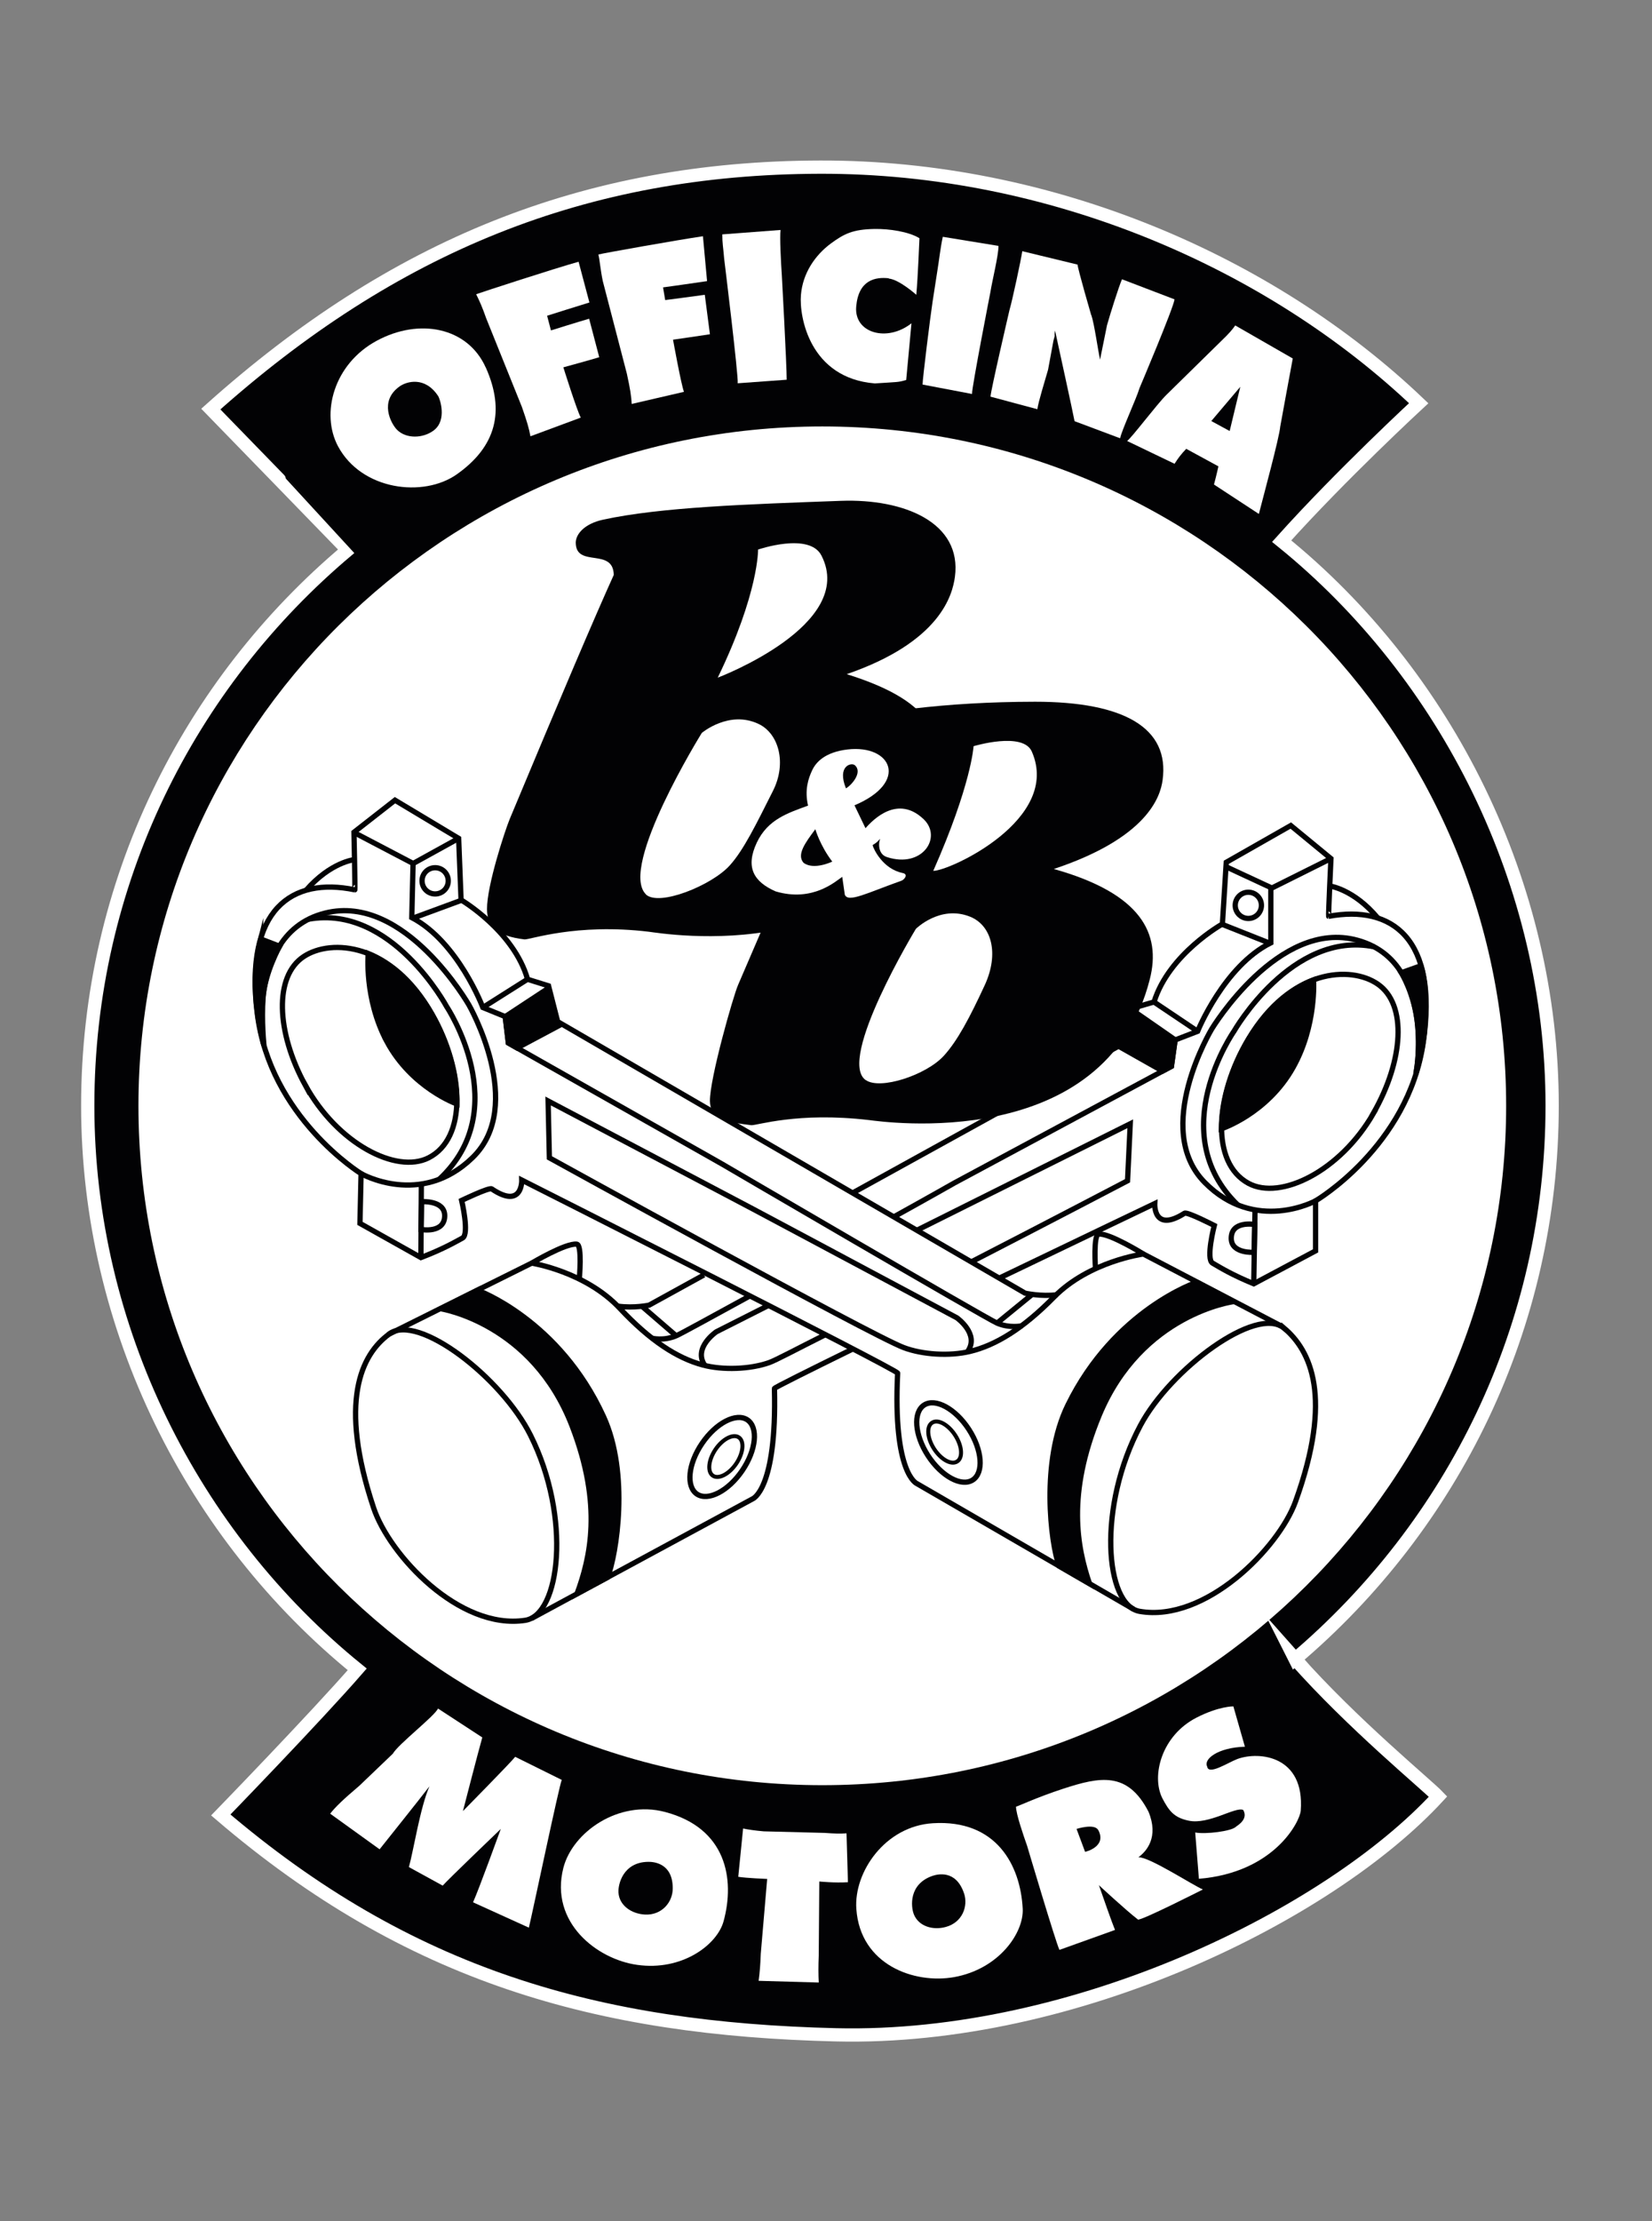 <svg id="Ebene_2" xmlns="http://www.w3.org/2000/svg" xmlns:xlink="http://www.w3.org/1999/xlink" viewBox="0 0 115.98 155.9"><rect x="0" y="0" width="115.98" height="155.9" fill="#808080" stroke="none"/><defs><style>.cls-1,.cls-2,.cls-3,.cls-4{fill:none;}.cls-2{stroke-width:.28px;}.cls-2,.cls-3,.cls-4{stroke-miterlimit:10;}.cls-2,.cls-4{stroke:#020204;}.cls-5{clip-path:url(#clippath);}.cls-6{fill:#020204;}.cls-7{fill:#fff;}.cls-3{stroke:#fff;stroke-width:.93px;}.cls-4{stroke-width:.37px;}</style><clipPath id="clippath"><rect class="cls-1" width="115.98" height="155.9"></rect></clipPath></defs><g id="Ebene_1-2"><g class="cls-5"><path class="cls-6" d="M90.92,116.44c11.04-9.36,18.05-23.29,18.05-38.84s-7.41-30.26-18.99-39.62c4.18-4.66,9.62-9.68,9.62-9.68-10.41-9.92-25.85-16.61-42.03-16.57-16.49,.04-29.95,5.51-42.77,16.98,0,0,9.61,9.88,9.61,9.89,0,0,0,0,0,0C13.25,47.97,6.16,61.96,6.16,77.6s7.38,30.2,18.92,39.56c-2.95,3.39-9.58,10.22-9.58,10.22,13.2,11.29,26.43,15.03,43.21,15.43,16.77,.4,34.62-8.44,42.25-16.72-.8-.84-6-5.09-10.05-9.67"></path><path class="cls-3" d="M90.92,116.44c11.04-9.36,18.05-23.29,18.05-38.84s-7.41-30.26-18.99-39.62c4.18-4.66,9.62-9.68,9.62-9.68-10.41-9.92-25.85-16.61-42.03-16.57-16.49,.04-29.95,5.51-42.77,16.98,0,0,9.61,9.88,9.61,9.89,0,0,0,0,0,0C13.25,47.97,6.16,61.96,6.16,77.6s7.38,30.2,18.92,39.56c-2.95,3.39-9.58,10.22-9.58,10.22,13.2,11.29,26.43,15.03,43.21,15.43,16.77,.4,34.62-8.44,42.25-16.72-.8-.84-6-5.09-10.05-9.67Z"></path><path class="cls-7" d="M105.74,77.61c0,26.33-21.5,47.68-48.01,47.68S9.72,103.94,9.72,77.61,31.21,29.93,57.73,29.93s48.01,21.35,48.01,47.68"></path><path class="cls-6" d="M90.78,74.92c-1.82,3.25-5.03,4.3-5.03,4.3,.09-4.23,2.81-9.02,6.47-10.45,0,0,.22,3.19-1.44,6.15"></path><path class="cls-4" d="M90.78,74.92c-1.82,3.25-5.03,4.3-5.03,4.3,.09-4.23,2.81-9.02,6.47-10.45,0,0,.22,3.19-1.44,6.15Z"></path><path class="cls-4" d="M27.32,93.63c-1.97,1.44-3.57,4.76-1.09,12.2,1.1,3.3,6.01,8.59,10.64,7.89,2.45-.37,3.27-7.21,.37-13-2.01-4.02-7.89-8.59-9.92-7.1Z"></path><path class="cls-4" d="M53.95,91.62l-3.66,1.85s-1.64,1.11-.82,2.34"></path><path class="cls-4" d="M68.18,88.57c5.73-2.95,10.98-5.7,10.98-5.7l.19-4-14.99,7.48"></path><path class="cls-4" d="M27.32,93.63l10.01-4.98s3.77,.59,6.19,3.18c2.13,2.27,4.02,3.49,5.82,3.97,1.41,.38,3.32,.3,4.64-.16,.49-.17,2.03-1,3.93-1.95"></path><path class="cls-4" d="M52.11,103.21c-.98,1.44-2.4,2.17-3.18,1.65-.78-.53-.62-2.12,.36-3.56,.98-1.44,2.4-2.17,3.18-1.65,.78,.53,.62,2.12-.36,3.56Z"></path><path class="cls-2" d="M51.69,102.72c-.5,.74-1.24,1.12-1.64,.85-.4-.27-.32-1.1,.18-1.84,.5-.74,1.24-1.12,1.64-.85,.4,.27,.32,1.1-.18,1.84Z"></path><path class="cls-4" d="M37.33,88.65s2.38-1.42,3.16-1.33c.4,.04,.18,2.45,.18,2.45"></path><path class="cls-4" d="M49.42,89.48l-3.85,2.12s-1.05,.23-2.2,.07"></path><path class="cls-4" d="M70.14,89.71c5.7-2.74,10.93-5.24,10.93-5.24,0,0-.12,2.09,2.09,.68,.19-.12,2.09,.86,2.09,.86,0,0-.61,2.36-.12,2.64,.58,.34,1.38,.83,2.89,1.45l4.34-2.31v-3.51s6.49-3.81,7.56-11.11c1.07-7.3-2.19-9.68-6.64-8.86-.03,0,.16-4.05,.16-4.05l-2.82-2.32-4.53,2.58-.27,4.33s-3.75,2.09-4.8,5.47l-1.48,.43-.7,2.5-18.99,10.48"></path><path class="cls-4" d="M37.31,113.59l15.52-8.39s1.72-.62,1.54-7.75c0-.06,2.41-1.26,5.51-2.78"></path><path class="cls-6" d="M33.52,90.55s5.74,2.06,8.85,8.87c1.83,4,.91,9.68,.29,11.28l-2.15,1.16c.92-2.52,1.82-6.17-.35-11.79-2.8-7.24-9.23-8.22-9.23-8.22l2.59-1.3Z"></path><path class="cls-4" d="M33.52,90.55s5.74,2.06,8.85,8.87c1.83,4,.91,9.68,.29,11.28l-2.15,1.16c.92-2.52,1.82-6.17-.35-11.79-2.8-7.24-9.23-8.22-9.23-8.22l2.59-1.3Z"></path><path class="cls-4" d="M62.74,85.41c2.35-1.3,4.27-2.39,4.27-2.39l15.23-8.18,.26-1.85,1.58-.61s1.85-4.58,5.14-6.21v-3.81s4.21-2.1,4.21-2.1"></path><path class="cls-4" d="M45.77,93.92s.81,.21,1.7-.17c.28-.11,2.56-1.37,5.18-2.8"></path><line class="cls-4" x1="86.05" y1="60.82" x2="89.28" y2="62.32"></line><line class="cls-4" x1="85.77" y1="64.86" x2="89.15" y2="66.2"></line><line class="cls-4" x1="81.01" y1="70.32" x2="84.08" y2="72.38"></line><polygon class="cls-6" points="79.49 70.89 82.5 72.98 82.24 74.84 81.62 75.17 78.7 73.52 78.83 73.25 79.49 70.89"></polygon><polygon class="cls-4" points="79.49 70.89 82.5 72.98 82.24 74.84 81.62 75.17 78.7 73.52 78.83 73.25 79.49 70.89"></polygon><circle class="cls-4" cx="87.64" cy="63.54" r=".92"></circle><path class="cls-4" d="M93.34,62.18s1.69,.21,3.39,2.25"></path><path class="cls-4" d="M96.43,78.13c-2.33,4.06-6.53,6.14-8.78,4.92-2.66-1.44-2.38-6.11,0-10.13,2.95-4.96,7.19-5.16,9.08-3.85,2.07,1.43,1.81,5.36-.31,9.06Z"></path><path class="cls-4" d="M92.36,84.28s-4.23,2.31-7.78-1.29c-3.72-3.77,.49-10.77,.49-10.77,0,0,4.68-7.76,10.23-6.23,1.61,.44,2.63,1.41,3.26,2.58,1.63,3.03,.84,6.83,.84,6.83"></path><path class="cls-4" d="M86.9,84.57c-5.24-5.08-.27-12.19-.27-12.19,0,0,4.06-7.11,9.85-5.93"></path><line class="cls-4" x1="88.11" y1="84.91" x2="88.02" y2="90.1"></line><path class="cls-4" d="M88.09,85.94s-1.65-.3-1.65,.97c0,1.1,1.61,.98,1.61,.98l.04-1.95Z"></path><line class="cls-4" x1="45.07" y1="91.68" x2="47.48" y2="93.76"></line><path class="cls-6" d="M99.76,67.78s-1.38,.49-1.38,.49c0,0,.94,1.48,1.15,3.71,.18,2.01-.13,3.37-.13,3.37,0,0,.51-1.63,.62-3.12,.09-1.1,.19-2.96-.26-4.45"></path><path class="cls-4" d="M99.76,67.78s-1.38,.49-1.38,.49c0,0,.94,1.48,1.15,3.71,.18,2.01-.13,3.37-.13,3.37,0,0,.51-1.63,.62-3.12,.09-1.1,.19-2.96-.26-4.45"></path><path class="cls-4" d="M90.15,93.21c1.86,1.58,3.46,4.82,.8,12.18-1.18,3.26-6.33,8.5-10.94,7.7-2.44-.42-2.98-7.34,.05-13.04,2.1-3.96,8.16-8.47,10.09-6.83Z"></path><path class="cls-4" d="M89.92,93.05l-9.65-5.04s-3.79,.5-6.27,3.02c-2.18,2.22-4.1,3.39-5.91,3.82-1.42,.34-3.32,.23-4.64-.27-2.32-.87-24.88-13.32-24.88-13.32l-.09-3.99,14.36,7.57,14.34,7.65s1.61,1.14,.76,2.35"></path><path class="cls-4" d="M65.15,102.16c.94,1.45,2.35,2.22,3.14,1.71,.79-.51,.67-2.1-.27-3.55-.94-1.45-2.35-2.22-3.14-1.71-.79,.51-.67,2.1,.27,3.55Z"></path><path class="cls-2" d="M65.58,101.69c.49,.75,1.21,1.15,1.62,.88,.41-.26,.35-1.08-.14-1.84-.49-.75-1.21-1.15-1.62-.88-.41,.26-.35,1.08,.14,1.84Z"></path><path class="cls-4" d="M80.27,88.01s-2.35-1.46-3.13-1.4c-.4,.03-.23,2.43-.23,2.43"></path><path class="cls-4" d="M79.57,112.93l-15.19-8.8s-1.71-.65-1.36-7.76c.01-.22-26.39-13.55-26.39-13.55,0,0,.07,2.09-2.11,.62-.18-.12-2.11,.81-2.11,.81,0,0,.56,2.37,.06,2.64-.59,.32-1.4,.79-2.92,1.37l-4.28-2.4,.08-3.49s-6.4-3.95-7.29-11.25c-.9-7.3,2.42-9.59,6.85-8.67,.03,0-.06-4.04-.06-4.04l2.88-2.25,4.47,2.68,.17,4.32s3.7,2.17,4.67,5.57l1.47,.46,.64,2.51,32.82,19.06s1.1,.25,2.25,.11"></path><path class="cls-6" d="M84.03,89.99s-5.78,1.92-9.06,8.63c-1.93,3.94-1.2,9.68-.62,11.29l2.14,1.24c-.86-2.53-1.62-6.27,.68-11.82,2.97-7.15,9.44-7.98,9.44-7.98l-2.58-1.36Z"></path><path class="cls-4" d="M84.03,89.99s-5.78,1.92-9.06,8.63c-1.93,3.94-1.2,9.68-.62,11.29l2.14,1.24c-.86-2.53-1.62-6.27,.68-11.82,2.97-7.15,9.44-7.98,9.44-7.98l-2.58-1.36Z"></path><path class="cls-4" d="M71.75,93.05s-.87,.19-1.75-.19c-.88-.39-19.28-11.15-19.28-11.15l-15.03-8.51-.22-1.85-1.57-.64s-1.74-4.61-4.99-6.31l.09-3.8-4.16-2.18"></path><line class="cls-4" x1="32.2" y1="58.84" x2="29.01" y2="60.6"></line><line class="cls-4" x1="32.35" y1="63.2" x2="28.93" y2="64.46"></line><line class="cls-4" x1="37.03" y1="68.73" x2="33.9" y2="70.71"></line><polygon class="cls-6" points="38.51 69.35 35.47 71.35 35.69 73.2 36.3 73.55 39.26 71.97 39.13 71.7 38.51 69.35"></polygon><polygon class="cls-4" points="38.51 69.35 35.47 71.35 35.69 73.2 36.3 73.55 39.26 71.97 39.13 71.7 38.51 69.35"></polygon><path class="cls-4" d="M29.63,61.8c-.01,.51,.39,.93,.9,.94,.51,.01,.93-.39,.94-.9,.01-.51-.39-.93-.9-.94-.51-.01-.93,.39-.94,.9Z"></path><path class="cls-4" d="M24.89,60.33s-1.67,.16-3.41,2.16"></path><path class="cls-4" d="M21.43,76.15c2.24,4.1,6.39,6.26,8.66,5.11,2.69-1.37,2.53-6.03,.23-10.09-2.83-5.01-7.06-5.31-8.99-4.04-2.1,1.38-1.94,5.3,.1,9.03Z"></path><path class="cls-6" d="M27.15,73.08c1.75,3.28,4.93,4.4,4.93,4.4,0-4.22-2.6-9.05-6.23-10.56,0,0-.29,3.17,1.3,6.16"></path><path class="cls-4" d="M27.15,73.08c1.75,3.28,4.93,4.4,4.93,4.4,0-4.22-2.6-9.05-6.23-10.56,0,0-.29,3.17,1.3,6.16Z"></path><path class="cls-4" d="M25.35,82.37s4.18,2.4,7.81-1.11c3.81-3.67-.24-10.73-.24-10.73,0,0-4.49-7.85-10.08-6.45-1.62,.4-2.66,1.35-3.32,2.49-1.71,2.98-1,6.79-1,6.79"></path><path class="cls-4" d="M30.81,82.79c5.36-4.94,.55-12.14,.55-12.14,0,0-3.86-7.18-9.68-6.14"></path><path class="cls-6" d="M18.3,65.9l1.33,.51s-1.04,1.86-1.16,3.6c-.12,1.65,.06,3.35,.06,3.35,0,0-.41-1.49-.54-2.98-.11-1.28-.11-2.84,.31-4.48"></path><path class="cls-4" d="M18.3,65.9l1.33,.51s-1.04,1.86-1.16,3.6c-.12,1.65,.06,3.35,.06,3.35,0,0-.41-1.49-.54-2.98-.11-1.28-.11-2.84,.31-4.48Z"></path><line class="cls-4" x1="29.58" y1="83.2" x2="29.55" y2="88.27"></line><line class="cls-4" x1="72.46" y1="90.85" x2="70" y2="92.86"></line><path class="cls-4" d="M29.57,86.29s1.65,.3,1.65-.97c0-1.1-1.62-.98-1.62-.98l-.04,1.95Z"></path><path class="cls-7" d="M28.71,131.03c.33-1.19,.79-4.18,1.44-5.66-.78,1.02-3.06,3.86-3.5,4.42l-3.47-2.5c.35-.45,.89-.98,2.06-1.97l2.34-2.24c.37-.66,2.96-2.66,3.17-3.17l3.11,2.03c-.27,.94-1.36,5.17-1.36,5.17,0,0,3.34-3.39,3.67-3.81l3.27,1.62c-.15,.24-2.07,9.39-2.31,10.37l-3.92-1.78c.39-.85,1.95-5.15,1.95-5.15,0,0-3.82,3.66-4.08,3.98l-2.37-1.3Z"></path><path class="cls-7" d="M57.48,137.24c-.03,.75-.03,1.31,0,1.9l-4.22-.12c.08-.59,.12-1.1,.15-1.89l.45-5.26s-1.48-.06-2.03-.15l.34-3.39c.32,.07,.86,.15,1.45,.2l4.28,.11c.68,.05,1.08,.06,1.53,.03l.1,3.43c-.93,.06-2.01-.05-2.01-.05l-.04,5.19Z"></path><path class="cls-7" d="M79.88,134.71c-.8-.61-2.73-2.4-2.73-2.4,.28,.81,.94,2.69,1.13,3.14l-3.9,1.4c-.25-.49-2.27-7.3-2.27-7.3-.26-.74-.78-2.24-.78-2.75,.24-.07,1.45-.65,3.31-1.26,2.58-.84,4.52-1.24,5.99,1.61,.74,1.78-.13,2.78-.71,3.2,.74-.05,3.83,1.97,4.53,2.26,0,0-4.41,2.24-4.57,2.11m-2.78-6.28c-.26-.49-1.52-.08-1.52-.08l.6,1.61s1.56-.35,.92-1.54"></path><path class="cls-7" d="M83.91,128.61c.69,.14,2.58-.08,2.88-.42,.52-.34,.74-.73,.49-1.16-.55-.25-2.41,1.05-3.83,.75-1.02-.21-1.38-.68-1.85-1.58-.78-1.56-.06-4.39,2.4-5.65,1.58-.81,2.59-.79,2.59-.79l.81,2.83c-1.92,.06-2.92,.88-2.65,1.39,.09,.64,1.48-.29,2.13-.53,1.51-.55,4.73-.24,4.44,3.63-.06,.76-1.85,4.34-7.15,4.78l-.26-3.25Z"></path><path class="cls-7" d="M34.1,25.78c1.38,3.08,.72,5.57-2.03,7.51-2.34,1.65-6.68,1.13-8.34-1.97-1.23-2.31-.29-5.78,2.71-7.4,2.99-1.62,6.39-.96,7.66,1.87m-3.35,1.99c-.92-1.38-2.2-1.02-2.71-.65-1.43,1.03-.6,2.58-.18,3.02,.64,.66,1.83,.63,2.59,.06,.96-.73,.43-2.23,.31-2.42"></path><path class="cls-7" d="M50.8,134.84c-.45,1.65-2.91,3.51-6.07,3.06-2.81-.39-6.15-2.97-5.18-6.8,.64-2.51,3.88-4.79,7.14-3.93,4.3,1.13,4.92,4.7,4.11,7.67m-3.57-2.32c0-1.78-1.37-1.86-1.74-1.85-1.74,.03-2.11,1.57-2.07,2.16,.06,.91,.92,1.49,1.86,1.54,1.19,.06,1.96-.88,1.95-1.85"></path><path class="cls-7" d="M71.8,133.95c.09,1.7-1.66,4.24-4.81,4.81-2.79,.5-6.6-.85-6.87-4.79-.18-2.58,2.02-5.81,5.38-6.01,4.44-.27,6.14,2.93,6.3,6m-4.12-1.08c-.57-1.69-1.88-1.34-2.23-1.22-1.65,.58-1.51,2.15-1.29,2.7,.34,.84,1.34,1.13,2.24,.88,1.15-.31,1.59-1.44,1.28-2.37"></path><path class="cls-7" d="M40.77,29.31l-3.53,1.31c-.1-.55-.24-1.03-.6-2.06l-2.51-6.23c-.27-.77-.44-1.15-.7-1.68,.5-.18,5.47-1.8,7.19-2.28l.76,2.86c-.54,.16-2.97,.93-2.97,.93l.27,1.03s2.01-.63,2.68-.82l.71,2.7c-.54,.17-2.52,.71-2.52,.71,0,0,.96,3.06,1.23,3.54"></path><path class="cls-7" d="M48.02,27.5l-3.67,.85c-.03-.56-.11-1.06-.34-2.12l-1.69-6.5c-.17-.81-.2-1.39-.31-1.87,.51-.12,5.57-1.02,7.34-1.28l.29,3.15c-.56,.09-3.09,.44-3.09,.44l.15,.89s2.1-.27,2.78-.37l.36,2.77c-.56,.09-2.59,.38-2.59,.38,0,0,.57,3.15,.77,3.67"></path><path class="cls-7" d="M54.8,16.13c-.07,.47,.03,2.36,.09,3.2,0,0,.34,6.24,.34,7.32l-3.44,.25c.07-.45-.95-8.75-.95-8.75-.07-.86-.13-1.03-.13-1.7l4.09-.31Z"></path><path class="cls-7" d="M62.39,19.53c-.92-.1-2.12,.1-2.28,1.99-.16,1.86,2.17,2.52,3.88,1.17l-.37,3.98c-.6,.17-.53,.13-2.2,.24-4.57-.37-5.32-4.68-5.19-6.21,.13-1.55,1.01-2.8,2.1-3.61,.94-.69,1.55-.99,3.05-1.02,1.05-.02,2.43,.19,3.17,.65,0,0-.11,2.77-.22,3.97,0,0-1.18-1.06-1.93-1.14"></path><path class="cls-7" d="M70.1,17.25c0,.7-.44,2.43-.57,3.26,0,0-1.3,6.65-1.29,7.14l-3.47-.66c0-.41,.54-4.75,.7-5.8l.33-2.13c.14-.85,.21-1.6,.39-2.44l3.92,.64Z"></path><path class="cls-7" d="M76.62,22.12c.21,.62,.47,2.5,.61,3.12,.11-.56,.49-2.42,.49-2.42,.22-.78,.81-2.66,1.05-3.22l3.69,1.41c-.08,.62-2.46,6.23-2.46,6.23-.21,.72-1.27,3-1.36,3.52l-3.2-1.2c-.09-.52-1.21-5.62-1.37-6.36-.09,.55,.06,.12-.11,.7l-.38,2.05c-.23,.82-.68,2.23-.75,2.77l-3.29-.88c0-.37,1.33-6.07,1.33-6.07,.2-.68,.82-3.57,.9-4.14l3.88,.94c.03,.36,.96,3.55,.96,3.55"></path><path class="cls-7" d="M85.23,34c.17-.63,.31-1.27,.31-1.27l-2.26-1.23c-.37,.39-.56,.64-.82,1.05l-3.33-1.6c.34-.25,2.1-2.59,2.75-3.23l3.88-3.81c.48-.46,.75-.76,.96-1.07l4.04,2.32c-.08,.39-.88,4.78-.88,4.78-.06,.76-1.21,4.99-1.5,6.13l-3.16-2.07Zm1.86-6.87l-2.05,2.42,1.29,.7,.75-3.12Z"></path><path class="cls-6" d="M59.43,47.31c6.51,2.03,6.89,4.62,6.07,8-3.14,12.92-19.06,10.19-19.97,10.08-5.11-.61-8.35,.58-8.71,.54-1.93-.23-2.62-.93-2.63-2.12-.01-1.66,1.26-5.52,1.6-6.34q5.37-12.87,7.3-17.12c-.04-1.95-2.65-.47-2.67-2.26,0-.58,.58-1.33,1.93-1.62,4.06-.88,10.11-1.08,16.69-1.32,4.43-.16,8.51,1.52,8,5.34-.17,1.23-.98,4.55-7.61,6.83m-14.1,15.44c.9,.9,4.65-.62,5.91-2.03,.98-1.09,1.85-2.89,3.03-5.23,.98-1.95,.4-4.02-1.01-4.69-2.08-.99-3.99,.63-3.99,.63,0,0-5.84,9.41-3.93,11.32m7.88-24.18s.06,3.01-2.83,8.98c0,0,9.78-3.69,7.28-8.57-.85-1.66-4.45-.42-4.45-.42"></path><path class="cls-6" d="M73.99,60.99c6.12,1.72,7.56,4.52,6.73,7.75-3.13,12.28-18.81,9.98-19.71,9.87-5.04-.59-7.91,.4-8.27,.36-1.91-.22-2.89-.55-2.9-1.7-.01-1.59,1.64-7.38,1.98-8.15,5.31-12.34,4.51-10.49,6.41-14.57-.04-1.87-2.61-.45-2.63-2.17,0-.56,.57-1.27,1.9-1.55,4.01-.85,8.66-1.57,15.17-1.58,6.25,0,9.46,1.84,8.95,5.51-.16,1.18-1.09,4.05-7.64,6.23m-13.2,14.81c1.01,.72,4.25-.35,5.48-1.7,.96-1.05,1.82-2.68,2.88-4.97,1.01-2.2,.49-4.19-1.05-4.8-2.1-.83-3.79,.86-3.79,.86,0,0-5.55,9.16-3.53,10.61m7.58-23.42s-.15,2.68-2.83,8.74c1.11,.02,9.01-3.6,6.92-8.37-.62-1.43-4.09-.38-4.09-.38"></path><path class="cls-7" d="M60.75,58.14c.57-.65,2.28-2.37,4.09-.65,1.34,1.27-.08,3.48-2.58,2.66-.77-.25-.54-1.38-.38-1.34,0,0,0,0,0,0-.3,.23-.21,.26-.62,.5,.06,.27,.72,1.68,2.11,1.96,.44,.09,.1,.48-.08,.54-2.42,.86-3.75,1.57-3.98,.98l-.18-1.25c-.44,.29-2.06,1.8-4.68,1.02-1.54-.68-2.13-1.69-1.32-3.42,.78-1.65,2.2-2.08,3.6-2.6-.25-1.08,.01-1.89,.29-2.48,.26-.56,.89-1.27,2.48-1.46,3.09-.36,4.35,2.29,.49,3.92l.77,1.6Zm-3.51,.06c-.71,.95-1.32,1.78-.83,2.35,.72,.55,2.02-.08,2.02-.08-.87-1.14-1.19-2.28-1.19-2.28m2.78-4.48c-.24-.22-1.27,.03-.63,1.62,.39-.22,1.19-1.12,.63-1.62"></path></g></g></svg>